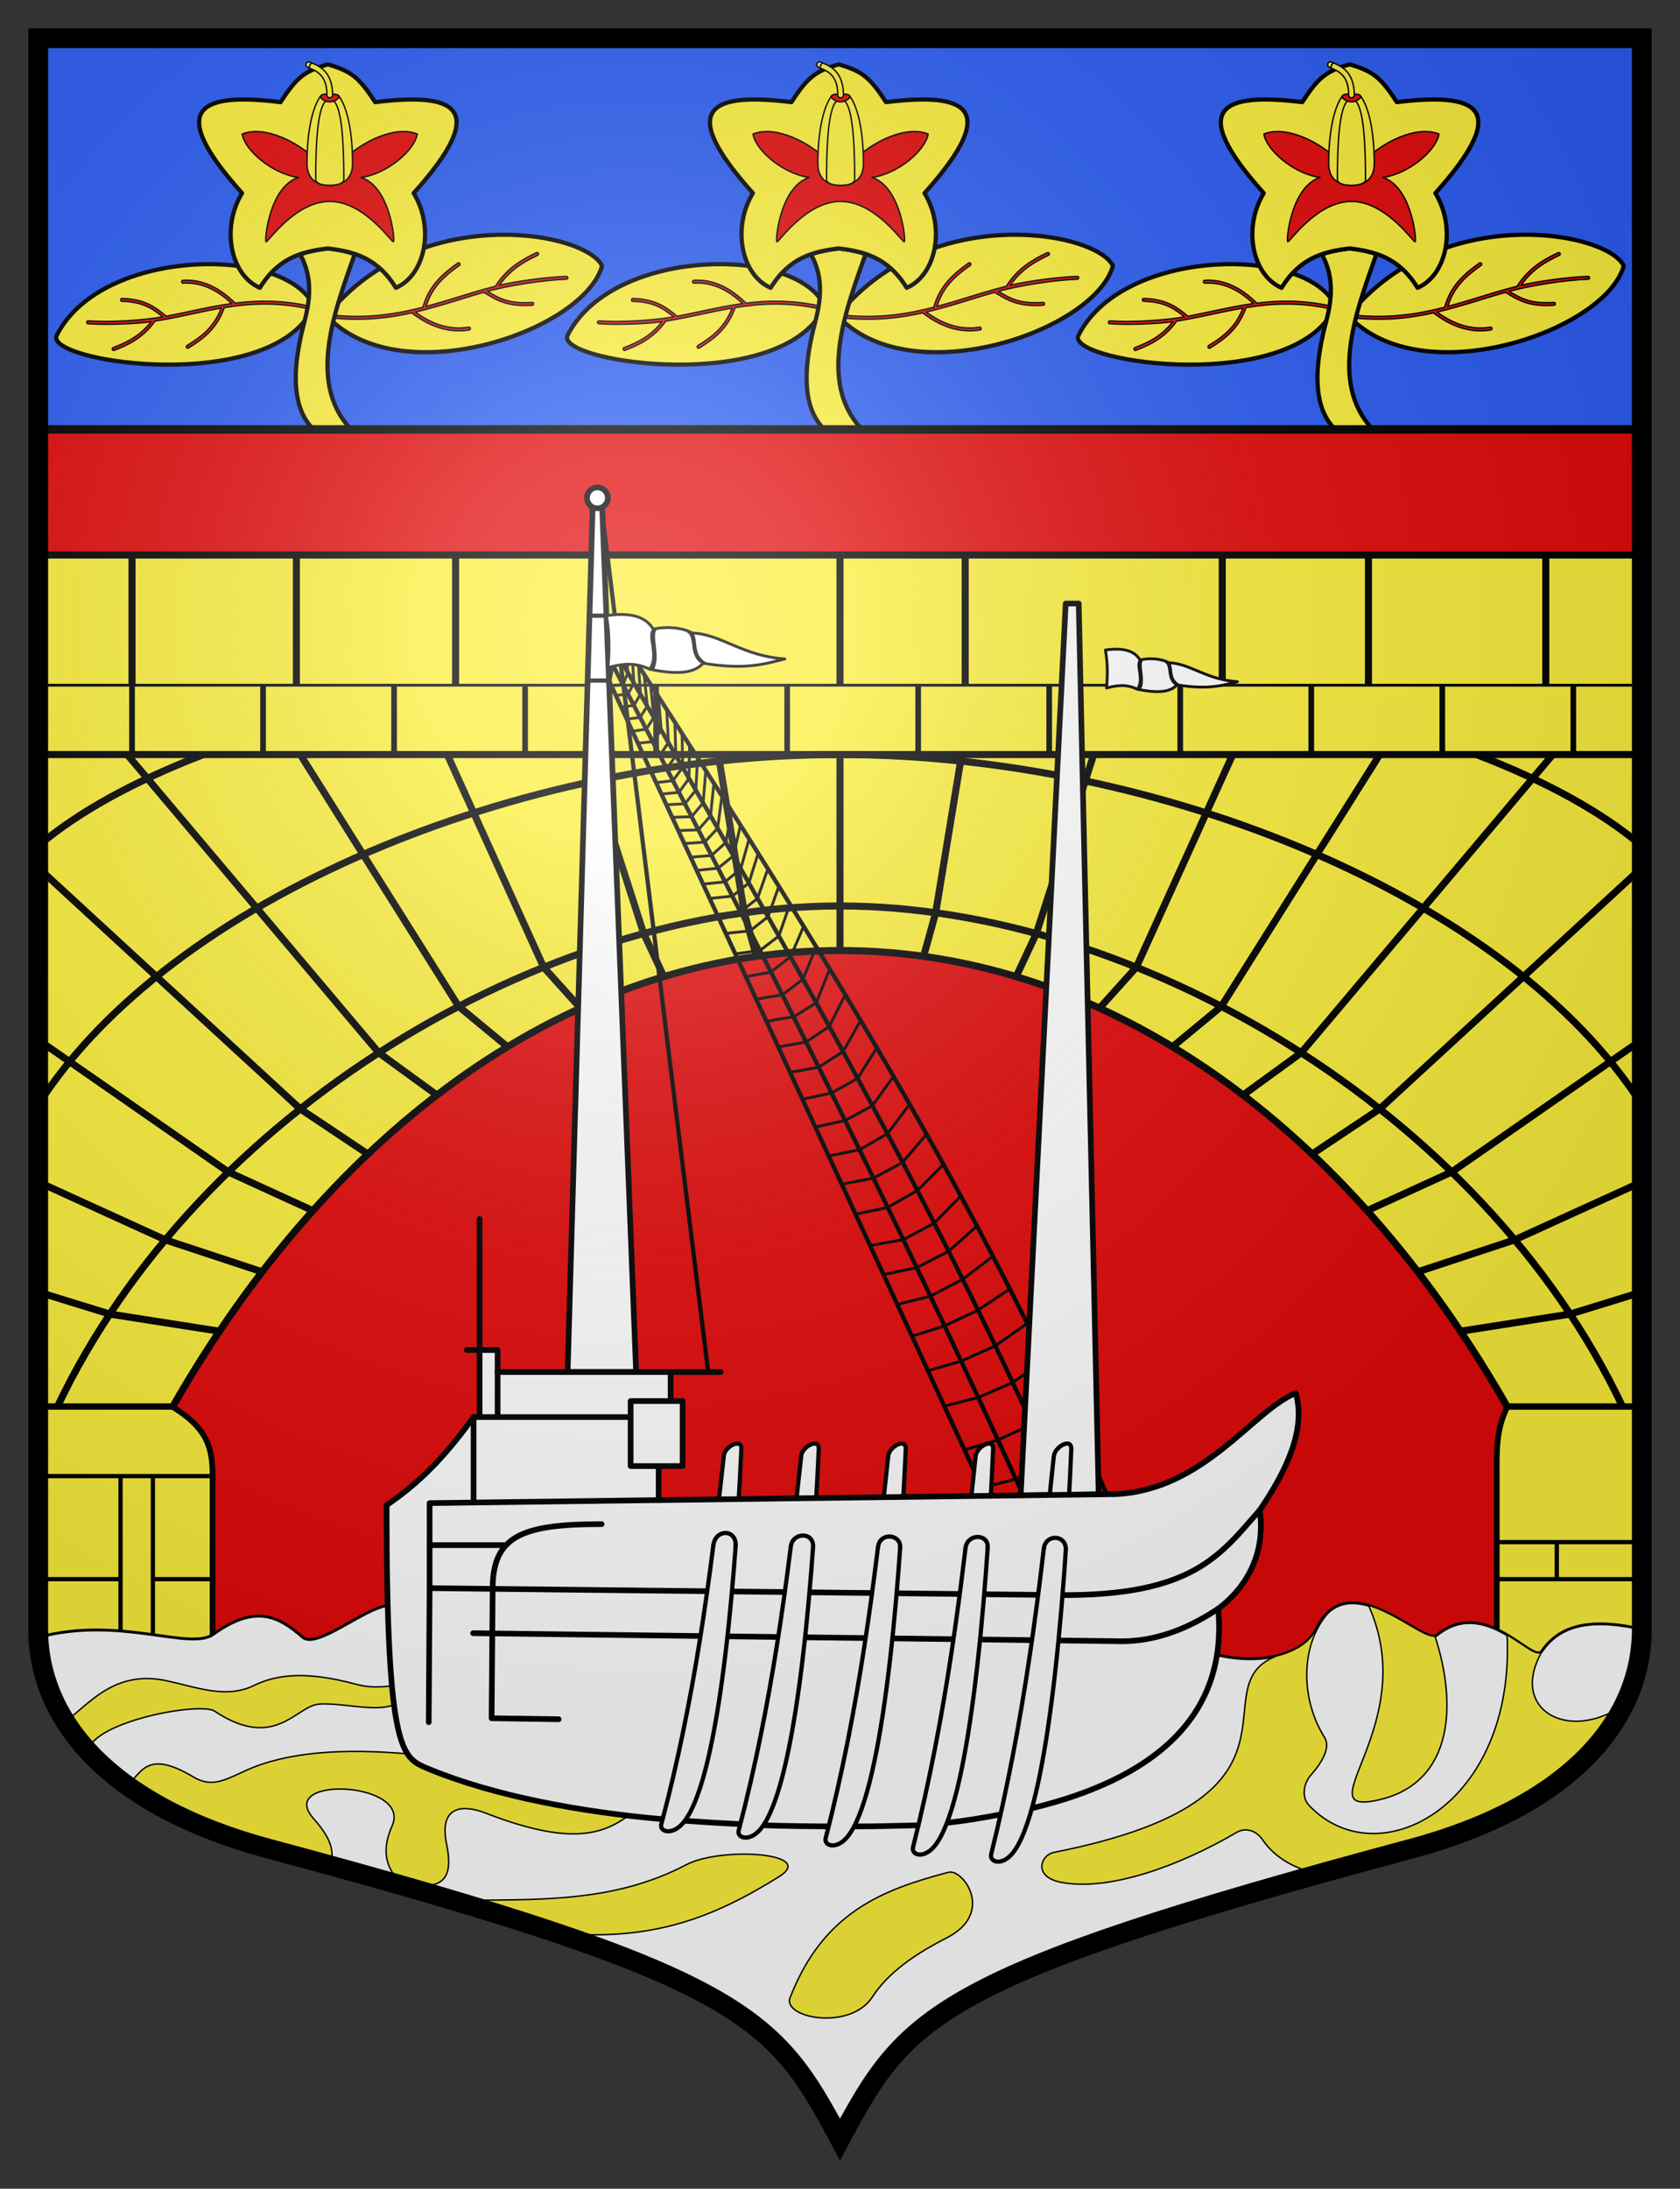 <?xml version="1.0" encoding="UTF-8" standalone="no"?>
<svg
   inkscape:version="1.1.1 (3bf5ae0d25, 2021-09-20)"
   sodipodi:docname="CoA Neuilly-sur-Seine (reflet).svg"
   id="svg2130"
   version="1.1"
   viewBox="0 0 296.932 386.678"
   height="386.678"
   width="296.932"
   xmlns:inkscape="http://www.inkscape.org/namespaces/inkscape"
   xmlns:sodipodi="http://sodipodi.sourceforge.net/DTD/sodipodi-0.dtd"
   xmlns:xlink="http://www.w3.org/1999/xlink"
   xmlns="http://www.w3.org/2000/svg"
   xmlns:svg="http://www.w3.org/2000/svg">
  <rect x="0" y="0" width="296.932" height="386.678" fill="#333333" stroke="none"/>
  <defs
     id="defs2124">
    <linearGradient
       id="linearGradient2893">
      <stop
         style="stop-color:white;stop-opacity:0.314;"
         offset="0"
         id="stop2895" />
      <stop
         id="stop2897"
         offset="0.19"
         style="stop-color:white;stop-opacity:0.251;" />
      <stop
         style="stop-color:#6b6b6b;stop-opacity:0.125;"
         offset="0.6"
         id="stop2901" />
      <stop
         style="stop-color:black;stop-opacity:0.125;"
         offset="1"
         id="stop2899" />
    </linearGradient>
    <radialGradient
       inkscape:collect="always"
       xlink:href="#linearGradient2893"
       id="radialGradient3163"
       gradientUnits="userSpaceOnUse"
       gradientTransform="matrix(0.643,0,0,0.642,-30.528,-34.746)"
       cx="221.445"
       cy="226.331"
       fx="221.445"
       fy="226.331"
       r="300" />
  </defs>
  <sodipodi:namedview
     inkscape:pagecheckerboard="false"
     fit-margin-bottom="5"
     fit-margin-right="5"
     fit-margin-left="5"
     fit-margin-top="5"
     lock-margins="true"
     units="px"
     inkscape:snap-smooth-nodes="true"
     inkscape:snap-object-midpoints="true"
     inkscape:window-maximized="1"
     inkscape:window-y="-11"
     inkscape:window-x="-11"
     inkscape:window-height="1506"
     inkscape:window-width="2560"
     showgrid="false"
     inkscape:document-rotation="0"
     inkscape:current-layer="layer1"
     inkscape:document-units="px"
     inkscape:cy="186.67619"
     inkscape:cx="115.0227"
     inkscape:zoom="2.1213203"
     inkscape:pageshadow="2"
     inkscape:pageopacity="0"
     borderopacity="1.0"
     bordercolor="#666666"
     pagecolor="#333333"
     id="base"
     showguides="true"
     inkscape:guide-bbox="true"
     inkscape:snap-intersection-paths="true"
     inkscape:object-paths="true"
     inkscape:snap-grids="false"
     inkscape:snap-global="true"
     inkscape:lockguides="false"
     guidecolor="#00ffff"
     guideopacity="0.498"
     inkscape:object-nodes="true"
     inkscape:snap-to-guides="true"
     inkscape:snap-midpoints="true"
     inkscape:snap-nodes="true" />
  <g
     transform="translate(21060.754,22049.02)"
     id="layer1"
     inkscape:label="neuilly-sur-seine"
     style="opacity:1">
    <g
       id="g34515"
       inkscape:label="coa">
      <path
         style="display:inline;fill:#e20909;fill-opacity:1;stroke:none;stroke-width:3.5;stroke-linecap:butt;stroke-linejoin:miter;stroke-miterlimit:4;stroke-dasharray:none;stroke-opacity:1"
         d="m -21013.218,-21722.404 c -28.323,-7.589 -40.786,-22.813 -40.786,-38.791 v -281.075 h 283.432 v 281.075 c 0,15.978 -12.463,31.202 -40.786,38.791 -84.699,22.695 -89.244,29.616 -100.93,51.365 -11.686,-21.749 -16.231,-28.67 -100.93,-51.365 z"
         id="path28287"
         sodipodi:nodetypes="ssccsscs"
         inkscape:label="coa-0" />
      <g
         id="g57265"
         inkscape:label="chief"
         transform="translate(14.183,-119.696)">
        <path
           d="m -21068.187,-21853.455 v -69.119 h 283.432 v 69.119 z"
           id="path38777"
           style="fill:#2b5df2;fill-opacity:1"
           sodipodi:nodetypes="ccccc"
           inkscape:label="chief-0" />
        <g
           id="g57241"
           inkscape:label="potatoes">
          <g
             id="g38200"
             inkscape:label="potato-c"
             transform="translate(0.105)">
            <g
               id="g38178"
               inkscape:label="leaves-c">
              <g
                 id="g38170"
                 inkscape:label="leaf-r-c">
                <path
                   style="opacity:1;fill:#fcef3c;fill-opacity:1;stroke:#000000;stroke-width:0.75;stroke-linecap:round;stroke-linejoin:round;stroke-miterlimit:4;stroke-dasharray:none"
                   d="m -20930.125,-21876.655 c -7.103,-9.372 -37.203,-8.235 -44.629,6.635 -1.802,4.509 33.599,9.889 43.834,-2.583"
                   id="path38166"
                   sodipodi:nodetypes="ccc"
                   inkscape:label="leaf-r-f-c" />
                <path
                   id="path38168"
                   style="color:#000000;fill:#e20909;fill-opacity:1;stroke:#000000;stroke-width:0.25;stroke-linecap:round;stroke-linejoin:round;stroke-miterlimit:4;stroke-dasharray:none;stroke-opacity:1"
                   d="m -20964.712,-21867.426 c 0.04,0 0.08,0.01 0.12,0 2.629,-0.989 5.202,-2.294 7.237,-5.17 0.669,-0.106 1.333,-0.218 1.992,-0.341 0,0 0,0 0,0 0,0 0,0 0,0 2.129,-0.4 4.21,-0.871 6.309,-1.307 1.125,-0.236 2.261,-0.452 3.407,-0.649 -1.253,3.373 -3.556,5.098 -6.062,6.619 -0.109,0.07 -0.148,0.219 -0.08,0.34 0.07,0.121 0.21,0.163 0.321,0.1 v 0 c 2.597,-1.58 5.081,-3.452 6.358,-7.146 4.462,-0.727 9.162,-1.006 14.688,0.167 0.126,0.02 0.25,-0.06 0.272,-0.196 0.02,-0.135 -0.07,-0.267 -0.189,-0.294 -4.769,-1.013 -8.938,-0.96 -12.85,-0.462 -2.73,-2.702 -5.776,-4.252 -9.233,-4.037 -0.129,0 -0.227,0.128 -0.216,0.267 0.01,0.137 0.123,0.242 0.251,0.235 3.189,-0.196 6.001,1.154 8.587,3.611 -0.504,0.07 -1.001,0.154 -1.498,0.232 -0.02,0 -0.03,0 -0.05,0 -1.283,0.214 -2.55,0.456 -3.802,0.717 -2.071,0.43 -4.119,0.893 -6.201,1.286 -1.818,-1.448 -3.602,-3.027 -7.835,-3.139 -0.127,0 -0.234,0.101 -0.235,0.244 0,0.138 0.108,0.252 0.234,0.255 3.856,0.1 5.51,1.392 7.204,2.751 -3.435,0.62 -9.267,0.998 -13.196,0.71 -0.129,0 -0.24,0.1 -0.246,0.231 -0.02,0.137 0.09,0.258 0.223,0.267 3.163,0.234 8.364,0.05 11.163,-0.359 -1.913,2.491 -4.256,3.663 -6.723,4.591 -0.119,0.05 -0.181,0.187 -0.137,0.318 0.04,0.08 0.1,0.148 0.181,0.166 z"
                   sodipodi:nodetypes="ccccccscccccccccccccccccccccccccccccc"
                   inkscape:label="leaf-r-veins-c" />
              </g>
              <g
                 id="g38176"
                 inkscape:label="leaf-l-c">
                <path
                   style="opacity:1;fill:#fcef3c;fill-opacity:1;stroke:#000000;stroke-width:0.75;stroke-linecap:round;stroke-linejoin:round;stroke-miterlimit:4;stroke-dasharray:none"
                   d="m -20924.859,-21876.001 c 16.371,-17.182 43.656,-12.292 46.522,-6.352 -3.136,11.206 -33.856,22.04 -47.508,9.953"
                   id="path38172"
                   sodipodi:nodetypes="ccc"
                   inkscape:label="leaf-l-f-c" />
                <path
                   id="path38174"
                   style="color:#000000;fill:#e20909;fill-opacity:1;stroke:#000000;stroke-width:0.25;stroke-linecap:round;stroke-linejoin:round;stroke-miterlimit:4;stroke-dasharray:none;stroke-opacity:1"
                   d="m 165.957,159.316 c -0.043,-0.004 -0.087,0.003 -0.127,0.021 -2.711,1.27 -5.336,2.848 -7.26,5.934 -0.702,0.178 -1.399,0.362 -2.088,0.557 -10e-4,3.5e-4 -0.003,-3.4e-4 -0.004,0 -0.001,6.5e-4 -0.003,0.001 -0.004,0.002 -2.227,0.628 -4.401,1.324 -6.594,1.986 -1.177,0.356 -2.364,0.694 -3.564,1.014 1.052,-3.497 3.355,-5.464 5.891,-7.252 0.113,-0.079 0.14,-0.235 0.061,-0.348 -0.08,-0.113 -0.237,-0.139 -0.35,-0.059 v -0.002 c -2.629,1.855 -5.113,3.99 -6.164,7.811 -4.677,1.207 -9.647,1.993 -15.613,1.422 -0.138,-0.014 -0.26,0.087 -0.273,0.225 -0.014,0.138 0.087,0.26 0.225,0.273 5.15,0.493 9.573,-0.016 13.688,-0.93 3.124,2.396 6.487,3.613 10.141,3.023 0.137,-0.022 0.231,-0.152 0.207,-0.289 -0.022,-0.136 -0.149,-0.228 -0.285,-0.207 -3.371,0.545 -6.471,-0.502 -9.42,-2.67 0.53,-0.124 1.051,-0.259 1.572,-0.395 0.017,-0.003 0.034,-0.007 0.051,-0.014 1.346,-0.351 2.671,-0.729 3.98,-1.125 2.165,-0.654 4.301,-1.336 6.48,-1.953 2.05,1.246 4.076,2.628 8.58,2.281 0.137,-0.01 0.241,-0.13 0.23,-0.268 -0.01,-0.138 -0.131,-0.242 -0.27,-0.23 -4.105,0.317 -5.968,-0.791 -7.879,-1.963 3.597,-0.989 9.76,-1.997 13.958,-2.133 0.138,-0.004 0.247,-0.12 0.242,-0.258 -0.004,-0.138 -0.12,-0.247 -0.258,-0.242 -3.38,0.11 -8.89,0.855 -11.829,1.565 1.826,-2.689 4.218,-4.11 6.762,-5.301 0.124,-0.059 0.178,-0.207 0.119,-0.332 -0.037,-0.082 -0.116,-0.137 -0.205,-0.145 z"
                   transform="translate(-21055.754,-22044.02)"
                   sodipodi:nodetypes="ccccccscccccccccccccccccccccccccccccc"
                   inkscape:label="leaf-l-veins-c" />
              </g>
            </g>
            <path
               style="opacity:1;fill:#fcef3c;fill-opacity:1;stroke:#000000;stroke-width:0.75;stroke-linecap:round;stroke-linejoin:round;stroke-miterlimit:4;stroke-dasharray:none"
               d="m -20931.699,-21884.413 c 1.243,2.421 2.434,5.642 0.779,11.81 -2.823,10.524 -1.51,16.12 1.583,19.148 h 6.666 c -8.067,-8.36 -2.59,-21.744 0.625,-31.005 -1.233,-0.376 -2.914,-0.816 -4.757,-0.97 -1.757,0.186 -3.276,0.5 -4.896,1.017 z"
               id="path38180"
               sodipodi:nodetypes="csccccc"
               inkscape:label="pedicel-c" />
            <g
               id="g38186"
               inkscape:label="perianth-c">
              <path
                 style="opacity:1;fill:#fcef3c;fill-opacity:1;stroke:#000000;stroke-width:0.75;stroke-linecap:round;stroke-linejoin:round;stroke-miterlimit:4;stroke-dasharray:none"
                 d="m -20914.782,-21878.476 c 5.191,-2.245 6.876,-10.611 3.148,-16.727 13.763,-15.326 7.175,-17.788 -6.812,-16.077 -2.89,-4.473 -4.284,-5.472 -8.357,-6.677 -4.073,1.205 -5.467,2.204 -8.357,6.677 -13.987,-1.711 -20.575,0.751 -6.812,16.077 -3.728,6.116 -2.043,14.482 3.148,16.727 3.286,-5.344 7.49,-6.414 12.021,-6.954 4.531,0.54 8.735,1.61 12.021,6.954 z"
                 id="path38182"
                 sodipodi:nodetypes="ccccccccc"
                 inkscape:label="perianth-c-o" />
              <path
                 id="path38184"
                 style="display:inline;fill:#e20909;fill-opacity:1;stroke:#000000;stroke-width:0.25;stroke-linecap:round;stroke-linejoin:round;stroke-miterlimit:4;stroke-dasharray:none"
                 d="m -20937.722,-21886.61 c -0.327,-0.04 0.515,-9.684 5.699,-11.363 -4.672,-0.653 -9.484,-4.841 -9.92,-7.67 0.733,-0.3 1.536,-0.437 2.377,-0.443 v 0 c 4.544,-0.03 10.215,3.773 12.049,6.679 -0.721,-2.121 -0.399,-2.371 1.046,-3.849 1.444,1.478 1.766,1.728 1.045,3.849 1.834,-2.906 7.505,-6.713 12.049,-6.679 v 0 c 0.841,0 1.644,0.143 2.377,0.443 -0.436,2.829 -5.248,7.017 -9.92,7.67 5.184,1.679 6.026,11.32 5.699,11.363 -0.379,0.05 -5.134,-7.125 -11.25,-7.125 -6.117,0 -10.872,7.179 -11.251,7.125 z"
                 sodipodi:nodetypes="ccccccccccccczc"
                 inkscape:label="perianth-c-i" />
            </g>
            <g
               id="g38198"
               inkscape:label="pistil-c">
              <g
                 id="g38192"
                 inkscape:label="style-c">
                <path
                   id="path38188"
                   style="fill:#fcef3c;fill-opacity:1;stroke:#000000;stroke-width:0.25;stroke-linecap:round;stroke-linejoin:round;stroke-miterlimit:4;stroke-dasharray:none"
                   d="m -20926.464,-21896.581 c -0.838,0.211 0.406,-18.542 -1.66,-15.708 -1.295,1.799 -2.365,5.773 -2.365,11.907 0,2.291 1.306,3.801 4.025,3.801 m 0,0 c 0.838,0.211 -0.406,-18.542 1.66,-15.708 1.295,1.799 2.365,5.773 2.365,11.907 0,2.291 -1.306,3.801 -4.025,3.801"
                   inkscape:label="style-c-c" />
                <path
                   style="fill:#fcef3c;fill-opacity:1;stroke:#000000;stroke-width:0.25;stroke-linecap:round;stroke-linejoin:round;stroke-miterlimit:4;stroke-dasharray:none"
                   d="m -20928.953,-21897.527 c 0,0.335 0.576,0.946 2.486,0.946 1.909,0 2.485,-0.611 2.485,-0.946 0,-9.674 -0.767,-14.285 -2.485,-14.285 -1.719,0 -2.486,4.611 -2.486,14.285 z"
                   id="path38190"
                   sodipodi:nodetypes="scscs"
                   inkscape:label="style-c-f" />
              </g>
              <path
                 style="opacity:1;fill:#e20909;fill-opacity:1;stroke:#000000;stroke-width:0.25;stroke-linecap:round;stroke-linejoin:round;stroke-miterlimit:4;stroke-dasharray:none"
                 d="m -20926.471,-21912.292 c -0.41,-0.618 -1.407,-0.47 -1.7,0.06 0.338,0.569 1.065,0.899 1.7,0.899 0.635,0 1.362,-0.33 1.7,-0.899 -0.258,-0.53 -1.29,-0.678 -1.7,-0.06 z"
                 id="path38194"
                 sodipodi:nodetypes="ccccc"
                 inkscape:label="stigma-b-c" />
              <path
                 id="path38196"
                 style="opacity:1;fill:#fcef3c;fill-opacity:1;stroke:#000000;stroke-width:0.25;stroke-linecap:round;stroke-linejoin:round;stroke-miterlimit:4;stroke-dasharray:none;stroke-opacity:1"
                 d="m -20930.091,-21917.311 c 0,-0.408 0.178,-0.686 0.432,-0.903 m -0.683,-0.153 a 0.5,0.5 0 0 0 -0.285,0.256 0.5,0.5 0 0 0 0.234,0.666 c 0.653,0.312 1.483,0.574 2.166,1.226 0.684,0.653 1.258,1.682 1.258,3.678 a 0.5,0.5 0 0 0 0.5,0.5 0.5,0.5 0 0 0 0.5,-0.5 c 0,-2.197 -0.69,-3.564 -1.566,-4.4 -0.876,-0.836 -1.901,-1.156 -2.426,-1.407 a 0.5,0.5 0 0 0 -0.381,-0.02 z"
                 inkscape:label="stigma-t-c" />
            </g>
          </g>
          <use
             x="0"
             y="0"
             xlink:href="#g38200"
             id="use40095"
             width="100%"
             height="100%"
             transform="translate(90.29)"
             inkscape:label="potato-l" />
          <use
             x="0"
             y="0"
             xlink:href="#g38200"
             id="use40013"
             width="100%"
             height="100%"
             transform="translate(-90.291)"
             inkscape:label="potato-r" />
        </g>
        <path
           style="opacity:1;fill:none;fill-opacity:1;stroke:#000000;stroke-width:1.5;stroke-linecap:butt;stroke-linejoin:miter;stroke-miterlimit:4;stroke-dasharray:none;stroke-opacity:1"
           d="m -21068.187,-21853.455 h 283.432"
           id="path38640"
           sodipodi:nodetypes="cc"
           inkscape:label="chief-f" />
      </g>
      <g
         id="g32829"
         inkscape:label="field"
         transform="translate(14.183,-119.696)">
        <g
           id="g57730"
           inkscape:label="bridge"
           style="display:inline">
          <path
             style="display:inline;opacity:1;fill:#fcef3c;fill-opacity:1;stroke:#000000;stroke-width:1.25;stroke-linecap:butt;stroke-linejoin:miter;stroke-miterlimit:4;stroke-dasharray:none;stroke-opacity:1"
             d="m -20926.471,-21761.395 c -47.397,0 -89.78,31.349 -117.961,80.625 h -23.755 v -150.5 h 283.432 v 150.5 h -23.755 c -28.181,-49.276 -70.564,-80.625 -117.961,-80.625 z"
             id="path57124"
             inkscape:label="bricks-0" />
          <path
             id="path46195"
             style="opacity:1;fill:none;fill-opacity:1;stroke:#000000;stroke-width:1.25;stroke-linecap:butt;stroke-linejoin:miter;stroke-miterlimit:4;stroke-dasharray:none;stroke-opacity:1"
             d="m -21068.187,-21668.546 h 30.818 m 66.056,-127.474 10.146,31.62 3.564,7.615 m -110.584,55.712 12.666,3.903 19.377,3.032 m -32.043,-26.381 22.465,10.236 17.119,5.649 m -39.584,-40.987 33.612,23.354 14.938,6.827 m -48.55,-60.587 46.325,42.616 11.945,7.97 m -42.537,-70.579 44.466,52.686 10.275,7.473 m -24.158,-60.159 27.999,44.494 8.628,7.137 m -10.641,-51.631 17.039,37.579 6.499,7.221 m 24.368,-44.8 4.597,27.951 2.135,7.698 m 14.776,-35.649 v 26.749 7.876 m 44.842,-34.625 -10.146,31.62 -3.564,7.615 m 110.584,55.712 -12.666,3.903 -19.377,3.032 m 32.043,-26.381 -22.465,10.236 -17.119,5.649 m 39.584,-40.987 -33.612,23.354 -14.938,6.827 m 48.55,-60.587 -46.325,42.616 -11.945,7.97 m 42.537,-70.579 -44.466,52.686 -10.275,7.473 m 24.158,-60.159 -27.999,44.494 -8.628,7.137 m 10.641,-51.631 -17.039,37.579 -6.499,7.221 m -24.368,-44.8 -4.597,27.951 -2.135,7.698 m 101.307,91.825 h 25.633 m -3.378,-12.224 c -24.867,-52.38 -86.13,-88.501 -138.338,-88.501 -52.208,0 -113.471,36.121 -138.338,88.501 m 280.054,-99.096 c -7.052,-6.002 -17.004,-11.461 -29.231,-16.154 m -224.97,0 c -12.227,4.693 -22.179,10.152 -29.231,16.154 m 283.432,45.711 c -23.229,-36.342 -84.827,-61.865 -141.716,-61.865 -56.889,0 -118.487,25.523 -141.716,61.865"
             inkscape:label="bricks-arch" />
          <path
             id="path48667"
             style="display:inline;opacity:1;fill:#fcef3c;fill-opacity:1;stroke:#000000;stroke-width:1.25;stroke-linecap:butt;stroke-linejoin:miter;stroke-miterlimit:4;stroke-dasharray:none;stroke-opacity:1"
             d="m -20969.25,-21831.27 v 23 m -82.351,0 v -23 m 29.048,23 v -23 m 28.138,23 v -23 m 192.689,23 v -23 m -31.346,23 v -23 m -25.84,0 v 23 m 0,0 v -23 m -45.431,23 v -23 m -22.128,0 v 23 m -141.716,12.25 h 283.432"
             inkscape:label="bricks-t" />
          <path
             id="path47523"
             style="display:inline;opacity:1;fill:none;fill-opacity:1;stroke:#000000;stroke-width:1;stroke-linecap:butt;stroke-linejoin:miter;stroke-miterlimit:4;stroke-dasharray:none;stroke-opacity:1"
             d="m -20935.811,-21808.27 v 12.25 m -23.158,-12.25 v 12.25 m -23.158,-12.25 v 12.25 m -23.158,-12.25 v 12.25 m -23.158,-12.25 v 12.25 m -23.158,-12.25 v 12.25 m 254.738,-12.25 v 12.25 m -23.158,-12.25 v 12.25 m -23.158,-12.25 v 12.25 m -23.158,-12.25 v 12.25 m -23.158,-12.25 v 12.25 m -23.158,-12.25 v 12.25 m -23.158,-12.25 v 12.25"
             inkscape:label="bricks-c" />
          <path
             style="opacity:1;fill:none;fill-opacity:1;stroke:#000000;stroke-width:0.5;stroke-linecap:butt;stroke-linejoin:miter;stroke-miterlimit:4;stroke-dasharray:none;stroke-opacity:1"
             d="m -21068.187,-21808.27 h 283.432"
             id="path40509"
             sodipodi:nodetypes="cc"
             inkscape:label="bricks-c-c" />
          <g
             id="g57556"
             inkscape:label="foundations">
            <path
               id="path46251"
               style="opacity:1;fill:#fcef3c;fill-opacity:1;stroke:none;stroke-width:1;stroke-linecap:butt;stroke-linejoin:miter;stroke-miterlimit:4;stroke-dasharray:none;stroke-opacity:1"
               d="m -21044.432,-21680.77 c 6.156,3.775 7.063,7.191 7.063,12.224 v 34.471 h -29.888 l -0.93,-46.695 z m 235.922,0 c -2.098,4.075 -1.878,8.145 -1.878,12.224 v 34.471 h 25.633 v -46.695 z"
               inkscape:label="foundations-0" />
            <path
               id="rect56595"
               style="opacity:1;fill:#fcef3c;stroke:#000000;stroke-width:0.75"
               d="m -21053.633,-21668.547 h 5.721 v 34.471 h -5.721 z m 5.721,18.209 h 10.542 v 16.263 h -10.542 z m 0,-18.209 h 10.542 v 18.208 h -10.542 z m -20.031,18.207 h 14.31 v 16.265 h -14.31 z m 0,-18.207 h 14.311 v 18.208 h -14.311 z m 268.162,11.668 h 15.026 v 6.541 h -15.026 z m -10.608,0 h 10.607 v 6.541 h -10.607 z"
               inkscape:label="foundations-bricks" />
            <path
               id="path57683"
               style="opacity:1;fill:none;fill-opacity:1;stroke:#000000;stroke-width:1;stroke-linecap:butt;stroke-linejoin:miter;stroke-miterlimit:4;stroke-dasharray:none;stroke-opacity:1"
               d="m -21044.432,-21680.77 c 6.156,3.775 7.063,7.191 7.063,12.224 v 34.471 h -29.888 l -0.93,-46.695 z m 235.922,0 c -2.098,4.075 -1.878,8.145 -1.878,12.224 v 34.471 h 25.633 v -46.695 z"
               inkscape:label="foundations-f" />
          </g>
        </g>
        <g
           id="g18715"
           inkscape:label="waves">
          <path
             style="display:inline;fill:#ffffff;stroke:#000000;stroke-width:0.5;stroke-linecap:round;stroke-linejoin:round;stroke-miterlimit:4;stroke-dasharray:none"
             d="m -21037.192,-21640.616 c 7.463,-5.386 11.587,-3.094 15.733,0.531 2.48,2.168 10.814,-5.091 15.049,-5.601 l 146.562,8.704 c 7.563,1.802 15.285,0.135 17.64,-4.694 5.636,-11.557 18.899,3.122 21.213,1.237 8.645,-7.044 16.983,5.155 18.562,2.829 3.657,-5.385 10.117,-5.582 17.68,-3.889 0,15.978 -12.461,31.202 -40.784,38.791 -84.699,22.695 -89.244,29.616 -100.93,51.365 -11.686,-21.749 -16.231,-28.67 -100.93,-51.365 -27.471,-7.361 -40.022,-21.904 -40.754,-37.351 14.317,-3.885 26.773,2.464 30.959,-0.557 z"
             id="path2672"
             sodipodi:nodetypes="ssccssscccccs"
             inkscape:label="waves-0"
             sodipodi:insensitive="true" />
          <path
             id="path11217"
             style="fill:#fcef3c;fill-opacity:1;stroke:#000000;stroke-width:0.25;stroke-linecap:round;stroke-linejoin:round;stroke-miterlimit:4;stroke-dasharray:none"
             d="m -21052.491,-21613.914 c 2.587,-2.043 3.354,-6.488 11.737,-1.481 3.208,1.916 5.406,0.628 9.25,-1.125 14.439,-6.585 39.648,-2.865 71.25,5.125 -5.691,4.438 -9.842,9.784 -28.875,2.375 -3.801,-1.48 -8.311,-1.479 -6.875,5.5 1.711,8.316 -2.893,7.328 -7.492,7.41 -3.843,-3.369 -3.794,-6.889 -2.133,-10.66 3.478,-7.899 -20.699,-8.918 -13.875,-1.25 2.478,2.785 3.995,5.487 2.868,8.231 -14.179,-2.852 -25.664,-7.949 -35.855,-14.125 z m -10.9,-11.269 c 4.13,-2.955 8.567,-9.209 17.887,-7.212 5.365,1.15 10.49,3.233 15.375,0.875 3.664,-1.769 8.631,-2.818 18.125,-0.25 3.806,1.029 6.662,0.08 9.875,-0.125 -1.761,6.902 -10.335,3.257 -16.375,3.625 -4.069,0.248 -7.79,8.378 -18.5,1.25 -2.524,-1.68 -21.375,1.793 -22.385,7.04 z m 68.58,31.605 c 14.573,-0.214 28.057,0.576 41.182,-6.317 6.118,-3.213 23.206,-2.124 16.375,2.125 -11.647,7.245 -22.357,11.489 -39.271,9.945 z m 87.52,-4.977 c -11.584,3.059 -22.119,7.004 -28.004,22.152 -1.394,3.588 10.608,5.933 14.557,-0.139 2.824,-4.345 7.559,-7.576 13.17,-10.45 8.553,-4.38 2.817,-12.234 0.277,-11.563 z m 67.576,-46.354 c -0.93,0.711 -1.773,1.758 -2.492,3.233 -1.194,2.448 -3.768,4.084 -7.002,4.867 -14.318,5.426 9.418,25.066 -39.418,34.734 -2.459,0.487 -3.749,4.337 1.254,5.299 8.465,1.627 20.981,-2.938 30.959,-8.799 1.709,-1.003 3.539,-0.314 4.659,1.314 2.119,3.082 5.476,5.013 9.817,6.03 26.939,-6.042 47.777,-14.774 54.053,-29.922 -10.056,6.962 -20.857,0.601 -14.115,-10.053 -0.148,0.19 -0.294,0.39 -0.434,0.596 -0.75,1.105 -3.026,-1.069 -6.138,-2.9 1.48,30.119 -22.768,43.018 -34.995,30.144 -1.364,-1.436 -0.988,-3.876 0.322,-5.363 2.374,-2.692 3.405,-5.076 2.413,-6.654 -4.422,-7.036 -4.293,-16.938 1.117,-22.526 z m 8.399,33.577 c -13.455,3.02 7.785,-13.319 -1.748,-34.385 4.941,1.421 9.965,5.786 11.743,5.427 3.804,11.532 3.599,25.907 -9.995,28.958 z"
             inkscape:label="waves-o" />
        </g>
        <g
           id="g2292"
           inkscape:label="ship"
           style="display:inline">
          <path
             style="opacity:1;fill:none;fill-opacity:1;stroke:#000000;stroke-width:0.75;stroke-linecap:round;stroke-linejoin:round;stroke-miterlimit:4;stroke-dasharray:none;stroke-opacity:1"
             d="m -20949.776,-21687.019 -18.856,-152.647"
             id="path71467"
             inkscape:label="stay" />
          <path
             id="path70986"
             style="opacity:1;fill:#ffffff;fill-opacity:1;stroke:#000000;stroke-width:1;stroke-linecap:round;stroke-linejoin:round;stroke-miterlimit:4;stroke-dasharray:none;stroke-opacity:1"
             inkscape:label="mast-h"
             d="m -20968.504,-21839.666 6,152.735 h -12.109 l 4.419,-152.735 m 2.69,-1.699 a 1.844,1.844 0 0 1 -1.844,1.844 1.844,1.844 0 0 1 -1.843,-1.844 1.844,1.844 0 0 1 1.843,-1.844 1.844,1.844 0 0 1 1.844,1.844 z" />
          <g
             id="g85024"
             inkscape:label="shroud"
             style="display:inline">
            <path
               id="path74159"
               style="opacity:1;fill:none;fill-opacity:1;stroke:#000000;stroke-width:0.75;stroke-linecap:round;stroke-linejoin:round;stroke-miterlimit:4;stroke-dasharray:none;stroke-opacity:1"
               inkscape:label="shroud-v"
               d="m -20967.013,-21815.77 c 30.102,51.916 60.206,104.088 79.949,150.528 m -79.758,-146.969 c 24.884,47.568 49.549,96.127 72.754,147.061 m 14.733,-0.193 c -24.201,-56.147 -56.435,-105.448 -88.418,-155.215 h -2.994 m -0.332,11.469 h 3.776 l 66.593,144.026 m -67.043,-155.495 c 1.037,5.435 1.246,9.367 0.45,11.469" />
            <path
               id="path78607"
               style="opacity:1;fill:none;fill-opacity:1;stroke:#000000;stroke-width:0.5;stroke-linecap:round;stroke-linejoin:round;stroke-miterlimit:4;stroke-dasharray:none;stroke-opacity:1"
               d="m -20966.865,-21808.142 2.032,-0.265 0.863,-2.006 -0.371,-4.759 m -1.744,8.717 2.154,-0.257 1.027,-1.943 -0.29,-4.812 m -1.939,9.071 2.23,-0.312 1.164,-1.96 -0.334,-5.057 m -2.076,9.458 2.351,-0.32 1.265,-2 -0.558,-5.61 m -2.072,10.062 2.451,-0.366 1.332,-2.092 -0.571,-5.831 m -2.234,10.405 2.621,-0.274 1.49,-2.042 -0.493,-5.935 m -2.514,10.638 2.775,-0.239 1.507,-2.257 -0.302,-5.859 m -2.869,10.757 2.886,-0.285 1.602,-2.331 -0.175,-5.89 m -3.309,10.679 2.975,-0.348 1.713,-2.353 -0.1,-5.977 m -3.651,10.703 3.105,-0.311 1.771,-2.462 0.103,-5.862 m -4.107,10.521 3.277,-0.179 1.926,-2.396 0.315,-5.739 m -4.494,10.53 3.432,-0.111 2.042,-2.428 0.467,-5.726 m -4.856,10.61 3.541,-0.139 2.158,-2.462 0.587,-5.765 m -5.226,10.659 3.599,-0.26 2.295,-2.444 0.738,-5.601 m -5.516,10.719 3.698,-0.309 2.522,-2.289 1.049,-5.503 m -6.193,10.429 3.776,-0.388 2.711,-2.187 1.252,-5.412 m -6.58,10.404 3.854,-0.392 2.778,-2.314 1.468,-5.29 m -6.966,10.538 4.007,-0.418 2.919,-2.318 1.64,-5.259 m -7.2,10.823 4.032,-0.437 3.049,-2.391 1.844,-5.245 m -7.441,11.409 4.286,-0.444 3.171,-2.491 1.919,-5.377 m -7.699,11.937 4.369,-0.604 3.327,-2.56 1.962,-5.622 m -7.72,12.792 4.315,-0.771 3.536,-2.763 2.289,-5.343 m -8.381,12.868 4.632,-0.771 3.642,-2.763 2.32,-5.731 m -8.777,13.195 4.877,-0.854 3.912,-2.419 2.32,-5.816 m -9.021,13.606 4.918,-0.874 4.092,-2.74 2.821,-5.625 m -9.757,13.723 5.067,-0.908 4.306,-2.756 3.104,-5.512 m -10.279,13.931 5.136,-1.103 4.614,-2.595 3.394,-5.392 m -10.872,14.004 5.269,-1.16 4.821,-2.624 3.737,-5.164 m -11.467,14.05 5.453,-1.097 4.932,-2.835 3.927,-5.184 m -12.004,14.109 5.604,-1.072 5.162,-2.784 4.222,-4.999 m -12.54,14.148 5.678,-1.191 5.244,-2.992 4.615,-4.603 m -12.973,14.333 5.868,-1.051 5.472,-2.92 4.695,-4.785 m -13.668,13.876 5.883,-1.225 5.63,-2.89 5.011,-4.461 m -14.08,13.861 5.851,-1.472 5.708,-2.982 5.342,-4.068 m -14.31,14.125 5.761,-1.819 5.911,-2.779 5.623,-3.756 m -14.471,14.463 5.878,-1.7 6.028,-2.71 5.642,-3.958 m -7.992,29.035 5.99,-1.534 6.062,-2.442 5.99,-3.921 m -21.133,1.212 5.904,-1.76 6.021,-2.753 5.898,-3.895 m -21.393,0.686 5.989,-1.545 6.096,-2.644 5.728,-4.012"
               inkscape:label="shroud-h" />
          </g>
          <path
             style="display:inline;opacity:1;fill:#ffffff;fill-opacity:1;stroke:#000000;stroke-width:1;stroke-linecap:round;stroke-linejoin:round;stroke-miterlimit:4;stroke-dasharray:none;stroke-opacity:1"
             d="m -20894.54,-21665.144 7.961,-157.552 h 2.299 l 3.531,157.371 z"
             id="path84201"
             sodipodi:nodetypes="ccccc"
             inkscape:label="mast-f" />
          <g
             id="g84787"
             inkscape:label="pennants">
            <g
               id="g79390"
               inkscape:label="pennant-b">
              <path
                 style="fill:#ffffff;stroke:none;stroke-width:0.5;stroke-miterlimit:4;stroke-dasharray:none"
                 d="m -20967.753,-21820.558 c 4.839,-0.704 7.099,0.452 8.275,2.393 2.399,-0.555 5.2,-0.275 6.896,0.675 5.134,0.189 8.816,4.057 16.366,4.578 -3.001,0.716 -6.72,2.077 -14.435,0.749 -1.847,2.14 -5.719,1.841 -9.47,1.065 -2.915,-1.412 -5.161,-0.824 -7.356,-0.297 0.285,-3.213 0.251,-6.292 -0.276,-9.163 z"
                 id="path71863"
                 inkscape:label="pennant-b-0" />
              <path
                 id="path83595"
                 style="opacity:1;fill:#ffffff;fill-opacity:1;stroke:#000000;stroke-width:0.5;stroke-linecap:round;stroke-linejoin:round;stroke-miterlimit:4;stroke-dasharray:none;stroke-opacity:1"
                 d="m -20952.947,-21817.657 c 1.43,0.9 -0.06,3.934 2.618,5.524 m -8.613,-6.141 c -1.324,0.872 0.737,5.099 -0.757,7.261 m 0.525,-7.198 c -1.655,0.852 0.91,4.631 -0.947,7.113 m 6.066,-6.982 c 2.792,0.656 0.601,4.301 3.404,5.917 m -17.102,-8.395 c 4.839,-0.704 7.099,0.452 8.275,2.393 2.399,-0.555 5.2,-0.275 6.896,0.675 5.134,0.189 8.816,4.057 16.366,4.578 -3.001,0.716 -6.72,2.077 -14.435,0.749 -1.847,2.14 -5.719,1.841 -9.47,1.065 -2.915,-1.412 -5.161,-0.824 -7.356,-0.297 0.285,-3.213 0.251,-6.292 -0.276,-9.163 z"
                 inkscape:label="pennant-b-f" />
            </g>
            <g
               id="g33109"
               inkscape:label="pennant-f"
               transform="matrix(0.74,0,0,0.732,-5363.427,-5841.836)"
               style="stroke-width:1.359">
              <path
                 style="fill:#ffffff;stroke:none;stroke-width:0.679;stroke-miterlimit:4;stroke-dasharray:none"
                 d="m -20967.753,-21820.558 c 4.839,-0.704 7.099,0.452 8.275,2.393 2.399,-0.555 5.2,-0.275 6.896,0.675 5.134,0.189 8.816,4.057 16.366,4.578 -3.001,0.716 -6.72,2.077 -14.435,0.749 -1.847,2.14 -5.719,1.841 -9.47,1.065 -2.915,-1.412 -5.161,-0.824 -7.356,-0.297 0.285,-3.213 0.251,-6.292 -0.276,-9.163 z"
                 id="path33105"
                 inkscape:label="pennant-f-0" />
              <path
                 id="path33107"
                 style="opacity:1;fill:#ffffff;fill-opacity:1;stroke:#000000;stroke-width:0.679;stroke-linecap:round;stroke-linejoin:round;stroke-miterlimit:4;stroke-dasharray:none;stroke-opacity:1"
                 d="m -20952.947,-21817.657 c 1.43,0.9 -0.06,3.934 2.618,5.524 m -8.613,-6.141 c -1.324,0.872 0.737,5.099 -0.757,7.261 m 0.525,-7.198 c -1.655,0.852 0.91,4.631 -0.947,7.113 m 6.066,-6.982 c 2.792,0.656 0.601,4.301 3.404,5.917 m -17.102,-8.395 c 4.839,-0.704 7.099,0.452 8.275,2.393 2.399,-0.555 5.2,-0.275 6.896,0.675 5.134,0.189 8.816,4.057 16.366,4.578 -3.001,0.716 -6.72,2.077 -14.435,0.749 -1.847,2.14 -5.719,1.841 -9.47,1.065 -2.915,-1.412 -5.161,-0.824 -7.356,-0.297 0.285,-3.213 0.251,-6.292 -0.276,-9.163 z"
                 inkscape:label="pennant-f-f" />
            </g>
          </g>
          <path
             style="opacity:1;fill:#ffffff;fill-opacity:1;stroke:none;stroke-width:1;stroke-linecap:round;stroke-linejoin:round;stroke-miterlimit:4;stroke-dasharray:none;stroke-opacity:1"
             d="m -20852.284,-21662.536 c 1.218,8.674 -3.326,14.443 -7.345,17.412 5.076,54.824 -115.4,38.846 -139.38,28.373 -4.727,-2.064 -7.601,-1.571 -7.601,-46.669 7.008,-4.751 11.395,-10.107 15.378,-15.556 h 1.062 v -35.002 23.158 h -2.298 5.48 v 3.889 h 39.421 -8.838 v 7.955 h -2.117 v 14.672 l 80.782,-1.06 c 15.686,-0.767 24.238,-14.779 31.82,-17.855 1.819,6.291 -1.489,13.535 -6.364,20.683 z"
             id="path91556"
             sodipodi:nodetypes="ccccscccccccccccccc"
             inkscape:label="ship-0"
             sodipodi:insensitive="true" />
          <path
             id="path70710"
             style="opacity:1;fill:none;fill-opacity:1;stroke:#000000;stroke-width:1;stroke-linecap:round;stroke-linejoin:round;stroke-miterlimit:4;stroke-dasharray:none;stroke-opacity:1"
             d="m -20999.009,-21656.349 h 13.523 m 16.883,-3.712 c -14.124,0 -19.258,2.107 -19.258,11.436 l -0.188,22.859 11.845,0.176 m -10.784,-53.386 v -7.955 m -4.244,23.056 v -15.101 m 1.062,0 h 31.648 m -40.487,30.229 v -15.026 l 40.487,-0.531 m -40.639,39.231 0.152,-23.674 111.014,1.217 c 23.866,0.262 28.725,-7.065 35.711,-15.006 m -139.036,21.744 113.816,1.414 c 7.38,0.248 13.56,-2.875 17.875,-5.746"
             inkscape:label="ship-c" />
          <path
             id="use88993"
             style="display:inline;fill:#ffffff;fill-opacity:1;stroke:#000000;stroke-width:0.75;stroke-linecap:round;stroke-linejoin:round;stroke-miterlimit:4;stroke-dasharray:none;stroke-opacity:1"
             d="m -20943.902,-21673.368 c 0.09,-1.964 -2.919,-0.425 -3.095,1.186 -2.381,21.802 -5.242,43.366 -11.06,65.154 -0.342,1.281 1.835,2.014 3.75,-0.125 6.048,-6.753 9.178,-39.118 10.405,-66.215 z m 58.309,0.07 c 0.09,-2.119 -2.919,-0.459 -3.095,1.278 -2.381,23.513 -5.242,46.769 -11.06,70.267 -0.342,1.382 1.835,2.172 3.75,-0.134 6.048,-7.284 9.178,-42.188 10.405,-71.411 z m -13.815,-0.02 c 0.09,-2.083 -2.919,-0.451 -3.095,1.257 -2.381,23.115 -5.242,45.978 -11.06,69.078 -0.342,1.358 1.835,2.135 3.75,-0.132 6.048,-7.161 9.178,-41.474 10.405,-70.203 z m -30.816,-0.04 c 0.09,-1.996 -2.919,-0.432 -3.095,1.205 -2.381,22.161 -5.242,44.079 -11.06,66.225 -0.342,1.302 1.835,2.047 3.75,-0.127 6.048,-6.864 9.178,-39.761 10.405,-67.303 z m 15.375,0.02 c 0.09,-2.036 -2.919,-0.441 -3.095,1.229 -2.381,22.598 -5.242,44.949 -11.06,67.532 -0.342,1.328 1.835,2.088 3.75,-0.129 6.048,-7 9.178,-40.546 10.405,-68.632 z"
             inkscape:label="paddels"
             sodipodi:insensitive="true" />
          <g
             id="g32794"
             inkscape:label="bulls">
            <path
               style="fill:#ffffff;fill-opacity:1;stroke:none;stroke-width:0.75;stroke-linecap:round;stroke-linejoin:round;stroke-miterlimit:4;stroke-dasharray:none"
               d="m -20880.749,-21665.325 -5.224,9.661 h -0.571 c -0.1,-2.657 -3.655,-2.598 -3.907,-0.04 l -9.92,-0.105 c 0.263,-2.63 -3.585,-2.653 -3.915,-0.04 l -11.543,-0.123 c 0.08,-2.34 -3.599,-2.705 -3.928,-0.04 l -11.461,-0.122 c 0,-2.668 -3.623,-2.429 -3.938,-0.04 l -9.75,-0.104 c 0.09,-2.963 -3.566,-2.575 -3.946,-0.04 l -9.67,-7.986 z"
               id="path22123"
               sodipodi:nodetypes="cccccccccccccc"
               inkscape:label="bulls-0" />
            <path
               style="fill:none;fill-opacity:1;stroke:#000000;stroke-width:0.75;stroke-linecap:round;stroke-linejoin:round;stroke-miterlimit:4;stroke-dasharray:none"
               d="m -20886.544,-21655.664 c -0.1,-2.657 -3.655,-2.598 -3.907,-0.04 m -9.92,-0.105 c 0.263,-2.63 -3.585,-2.653 -3.915,-0.04 m -11.543,-0.123 c 0.08,-2.34 -3.599,-2.705 -3.928,-0.04 m -11.461,-0.122 c 0,-2.668 -3.623,-2.429 -3.938,-0.04 m -9.75,-0.104 c 0.09,-2.963 -3.584,-2.952 -3.946,-0.04"
               id="path19152"
               sodipodi:nodetypes="cccccccccc"
               inkscape:label="bulls-f" />
          </g>
          <path
             style="opacity:1;fill:none;fill-opacity:1;stroke:#000000;stroke-width:1;stroke-linecap:round;stroke-linejoin:round;stroke-miterlimit:4;stroke-dasharray:none;stroke-opacity:1"
             d="m -20898.265,-21608.735 c -3.059,0.572 -5.909,1.065 -9.143,1.429 m -5.34,0.455 c -3.593,0.09 -7.054,0.193 -11.005,0.193 m -5.019,0 c -3.716,-0.02 -7.161,-0.06 -11.034,-0.193 m -4.517,-0.228 c -3.231,-0.148 -6.143,-0.335 -9.398,-0.562 m -4.283,-0.309 c -14.161,-1.249 -29.429,-4.036 -41.005,-8.796 -4.727,-2.064 -7.601,-1.571 -7.601,-46.669 7.008,-4.751 11.395,-10.107 15.378,-15.556 h 1.062 v -35.002 23.158 h -2.298 5.48 v 3.889 h 39.421 -8.838 v 7.955 h -2.117 v 14.672 l 80.782,-1.06 c 15.686,-0.767 24.238,-14.779 31.82,-17.855 1.819,6.291 -1.489,13.535 -6.364,20.683 v 0 c 1.218,8.674 -3.326,14.443 -7.345,17.412 1.824,19.702 -12.348,30.229 -32.648,35.185"
             id="path22163"
             sodipodi:nodetypes="cccccccccccsccccccccccccccccc"
             inkscape:label="ship-f" />
          <rect
             style="display:inline;opacity:1;fill:#ffffff;fill-opacity:1;stroke:#000000;stroke-width:1;stroke-linecap:round;stroke-linejoin:round;stroke-miterlimit:4;stroke-dasharray:none;stroke-opacity:1"
             id="rect68941"
             width="9.192"
             height="11.49"
             x="-20963.477"
             y="-21681.805"
             inkscape:label="ship-r" />
        </g>
      </g>
      <path
         id="path2875"
         style="fill:url(#radialGradient3163);fill-opacity:1;fill-rule:evenodd;stroke:none;stroke-width:1px;stroke-linecap:butt;stroke-linejoin:miter;stroke-opacity:1"
         inkscape:label="reflet"
         d="m 6.75,6.75 v 281.074 c 0,15.978 12.462,31.202 40.785,38.791 84.699,22.695 89.246,29.616 100.932,51.365 11.686,-21.749 16.231,-28.67 100.93,-51.365 28.323,-7.589 40.785,-22.813 40.785,-38.791 V 6.75 Z"
         transform="translate(-21060.754,-22049.02)" />
      <path
         style="display:inline;fill:none;fill-opacity:1;stroke:#000000;stroke-width:3.5;stroke-linecap:butt;stroke-linejoin:miter;stroke-miterlimit:4;stroke-dasharray:none;stroke-opacity:1"
         d="m -21013.218,-21722.404 c -28.323,-7.589 -40.786,-22.813 -40.786,-38.791 v -281.075 h 283.432 v 281.075 c 0,15.978 -12.463,31.202 -40.786,38.791 -84.699,22.695 -89.244,29.616 -100.93,51.365 -11.686,-21.749 -16.231,-28.67 -100.93,-51.365 z"
         id="path37574"
         sodipodi:nodetypes="ssccsscs"
         inkscape:label="coa-f" />
    </g>
  </g>
</svg>
